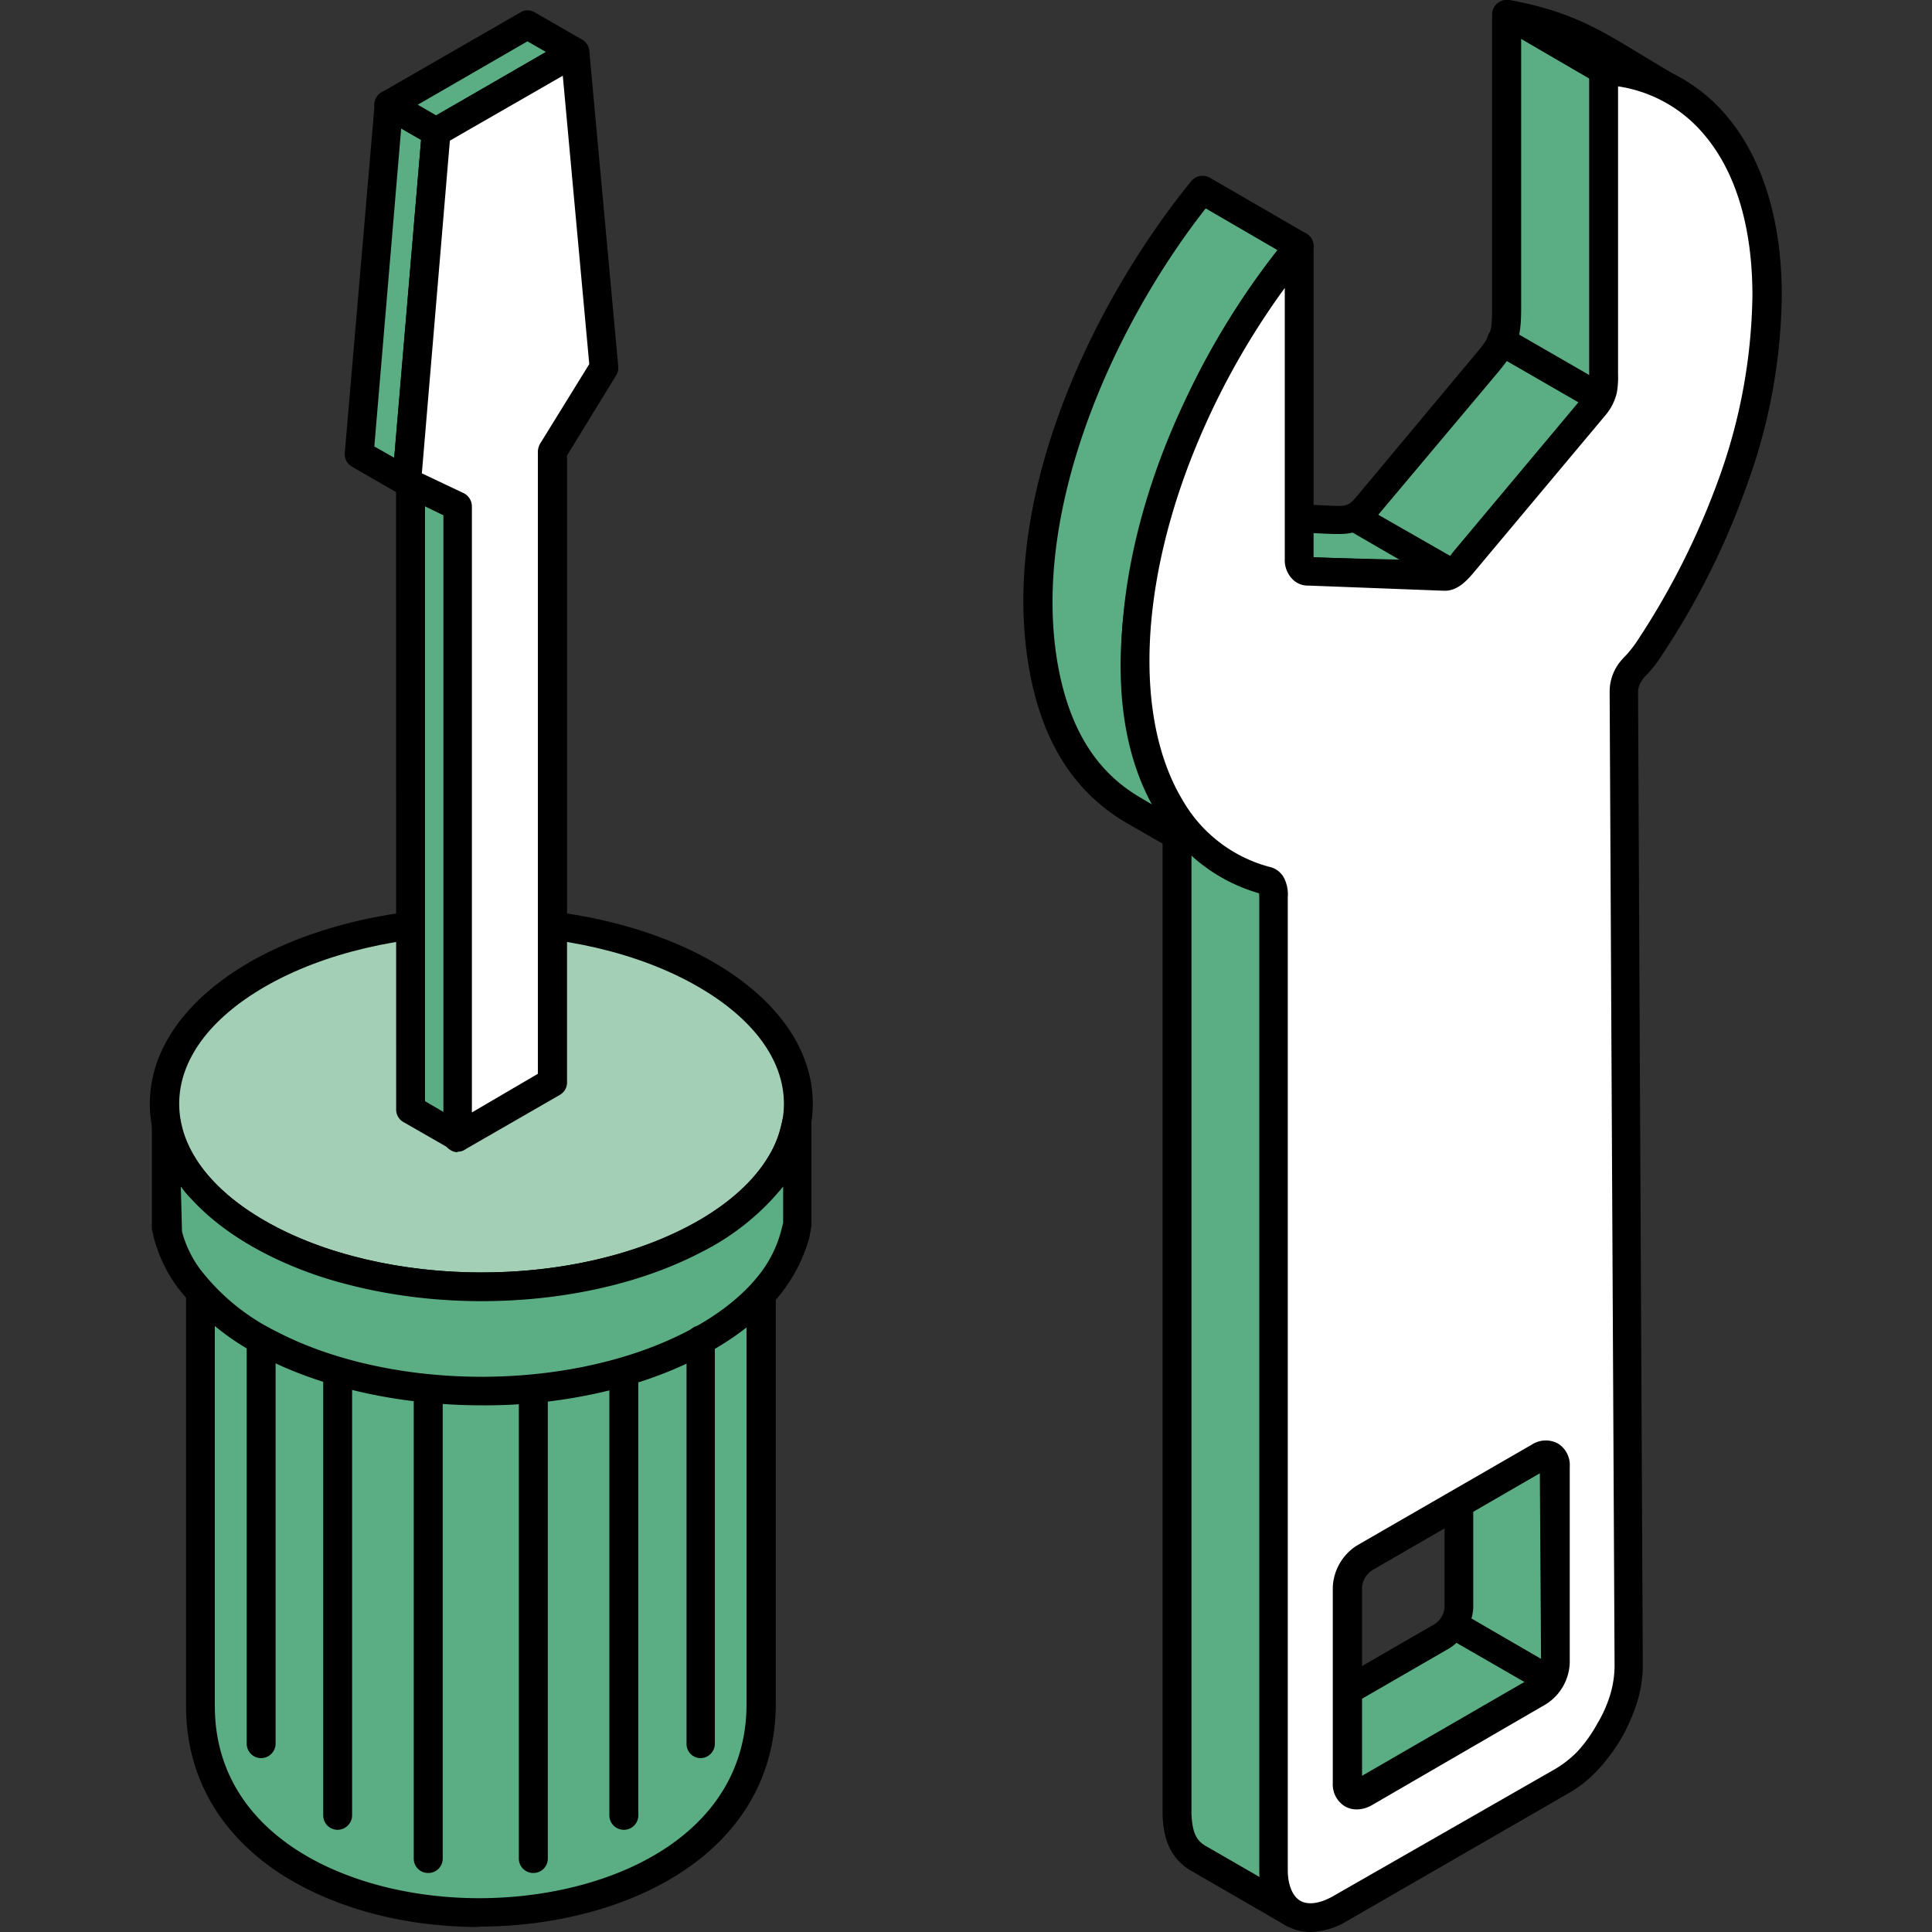 <svg id="Layer_1" data-name="Layer 1" xmlns="http://www.w3.org/2000/svg" width="200" height="200" viewBox="0 0 200 200"><rect x="0" y="0" width="200" height="200" fill="#333333" stroke="none"/><defs><style>.cls-1{fill:#5bae84;}.cls-1,.cls-2,.cls-3,.cls-4{fill-rule:evenodd;}.cls-3{fill:#a2cfb6;}.cls-4{fill:#fff;}</style></defs><path class="cls-1" d="M78.76,176.36c0,28.64-58,28.87-58,.21V126.45a12.46,12.46,0,0,0,.38,1.61,12.71,12.71,0,0,0,2.19,3.85c3.06,3.86,8.23,6.42,12.89,7.83,10.17,3.08,23.54,2.55,33.08-2.42a21.37,21.37,0,0,0,7.48-6.15,12.53,12.53,0,0,0,1.8-3.91l.17-.81Z"/><path class="cls-2" d="M22.24,133v43.61c0,13.66,14.21,19.89,27.35,19.89,13.33,0,27.69-6.29,27.69-20.1V133a23.48,23.48,0,0,1-7.3,5.68c-9.33,4.88-23.12,5.89-34.21,2.52-3.4-1-9.66-3.47-13.53-8.2Zm27.35,66.48c-7.85,0-15.17-2-20.67-5.58-6.3-4.18-9.66-10.15-9.66-17.29V126.45A1.5,1.5,0,0,1,20.6,125a1.47,1.47,0,0,1,1.6,1.18,9.21,9.21,0,0,0,.38,1.43A11.61,11.61,0,0,0,24.47,131c3.36,4.17,9.08,6.37,12.18,7.32,10.43,3.17,23.24,2.23,31.95-2.3a19.8,19.8,0,0,0,7-5.7,11.76,11.76,0,0,0,1.6-3.42l.17-.74a1.45,1.45,0,0,1,1.6-1.17,1.48,1.48,0,0,1,1.34,1.47v49.91C80.27,192.22,64.39,199.44,49.59,199.44Z"/><path class="cls-3" d="M26.66,100.86c12.8-7.39,33.58-7.39,46.38,0s12.82,19.39,0,26.79-33.58,7.4-46.38,0S13.84,108.26,26.66,100.86Z"/><path class="cls-2" d="M26.66,100.86h0Zm23.19-4.07c-8.11,0-16.26,1.79-22.44,5.36h0c-5.72,3.31-8.86,7.6-8.86,12.11s3.14,8.8,8.86,12.1c12.39,7.15,32.52,7.15,44.92,0,5.71-3.3,8.82-7.6,8.82-12.1s-3.14-8.8-8.87-12.11C66.11,98.58,58,96.79,49.85,96.79Zm0,37.86c-8.65,0-17.35-1.9-24-5.71s-10.34-9.07-10.34-14.68,3.7-10.83,10.38-14.69C39.14,92,60.6,92,73.8,99.57c6.67,3.86,10.34,9.08,10.34,14.69s-3.67,10.83-10.34,14.68S58.51,134.65,49.85,134.65Z"/><path class="cls-1" d="M82.5,116.08v10.81l-.18.9a13.62,13.62,0,0,1-2.68,5.26c-3.48,4.33-9.28,7.2-14.54,8.8-11.43,3.48-26.51,2.87-37.23-2.71a23.63,23.63,0,0,1-8.39-6.94,13.3,13.3,0,0,1-2.07-4.41l-.22-.9V116.08a13.86,13.86,0,0,0,.47,1.79,15.35,15.35,0,0,0,3.15,5.21c3.82,4.19,9.84,6.91,15.22,8.37,11.17,3,25.46,2.25,35.79-3.13a22.92,22.92,0,0,0,9-7.79,13.53,13.53,0,0,0,1.5-3.55Z"/><path class="cls-2" d="M18.72,122.86l.12,4.62a11.41,11.41,0,0,0,1.85,3.87,22.44,22.44,0,0,0,7.89,6.47c9.84,5.13,24.33,6.17,36.1,2.59,3.54-1.06,9.95-3.56,13.78-8.29a12.44,12.44,0,0,0,2.4-4.7l.21-.84,0-3.75a25.68,25.68,0,0,1-8.5,6.81c-10.08,5.26-24.57,6.54-36.88,3.25-3.91-1-11.18-3.6-15.94-8.83a9.27,9.27,0,0,1-1-1.2Zm31.22,22.62c-8.25,0-16.39-1.71-22.74-5a25.13,25.13,0,0,1-8.95-7.39,15.19,15.19,0,0,1-2.31-4.92l-.22-.95V116.08A1.48,1.48,0,0,1,17,114.59a1.45,1.45,0,0,1,1.63,1.19c.13.61.22,1.08.38,1.62a14,14,0,0,0,2.87,4.66c4.24,4.66,10.92,7,14.54,7.94,11.59,3.12,25.2,1.94,34.7-3,2.69-1.39,6.31-3.78,8.4-7.24a10.5,10.5,0,0,0,1.31-3.13l.21-.86a1.46,1.46,0,0,1,1.6-1.17A1.49,1.49,0,0,1,84,116.08v10.81l-.21,1.2a16.52,16.52,0,0,1-3,5.89c-4.3,5.36-11.39,8.12-15.21,9.28A54.13,54.13,0,0,1,49.94,145.48Z"/><path class="cls-1" d="M151,166.34V146.05l-.51-1.11c1.36.75,10.08,5.54,10.43,6.2l.12,21L160,174.59l-19.45,11.22L131.87,181v12.56c.08,1.92.37,3.33,2,4.47l-10-5.78c-1.67-1.05-2-2.7-2-4.47V86.47l-4.46-2.58c-5.12-3-7.76-7.73-9-13.36-3.77-16.89,5.26-37.48,16.14-50.85l10,5.79a82.6,82.6,0,0,0-7.94,11.69c-7.09,12.75-14.11,35.71-4,48.4,2,2.48,5.38,3.39,8.83,5.69.8.54.5,2.83.5,4.28V179.4l17.4-10.05a3.76,3.76,0,0,0,1.72-3ZM172.55,9C166,5.22,163.43,2.83,156,1.51V31.85c0,2.88-.25,3.58-2.14,5.84L141.79,52.07c-1.59,1.87-2.19,1.81-4.5,1.71L125,53.21c1.42.83,9.74,5.9,10.63,5.93l12.51.34c2.95.07,2.82-.58,4.75-2.81,3.32-3.91,9.79-11.47,12.11-14.56A4.28,4.28,0,0,0,166,38.67V7.28A17.08,17.08,0,0,1,172.55,9Z"/><path class="cls-2" d="M130.82,55a51.55,51.55,0,0,0,5,2.71l12.33.3c1.63.05,1.67.05,2.68-1.21.26-.3.51-.67.89-1.08l.49-.59c3.5-4.11,9.38-11,11.52-13.88a2.81,2.81,0,0,0,.81-2.55V7.28A1.54,1.54,0,0,1,165,6.2a27.44,27.44,0,0,0-7.53-2.88V31.85c0,3.25-.38,4.26-2.48,6.79L142.92,53c-1.93,2.33-3.06,2.36-5.63,2.25l-6.47-.3Zm17.65,6h-.42l-12.53-.34c-.74,0-2-.53-9.86-5.24l-1.47-.89a1.49,1.49,0,0,1,.79-2.77l12.39.57c2.19.11,2.19.1,3.28-1.18l12-14.38c1.69-2,1.81-2.36,1.81-4.88V1.51A1.5,1.5,0,0,1,155,.35,1.54,1.54,0,0,1,156.25,0c6.21,1.13,9.28,3,13.56,5.6l3.44,2.07a1.44,1.44,0,0,1,.6,2,1.5,1.5,0,0,1-1.93.66,14.27,14.27,0,0,0-4.42-1.38V38.67A5.66,5.66,0,0,1,166.13,43c-2.23,3-8.13,9.89-11.65,14l-.54.6c-.3.38-.59.71-.81,1C151.78,60.29,151,61,148.47,61ZM124.86,21.6l7.38,4.29a79.08,79.08,0,0,0-7,10.55c-5.77,10.34-13.8,32.46-6,46.83l-1.13-.67c-4.33-2.5-7-6.55-8.32-12.38-3.57-15.95,4.88-35.68,15-48.62ZM151,166.34h0ZM133.47,180.2l7.06,3.9,18.27-10.56.73-1.71-.13-20c-1.18-.84-4.68-2.81-6.89-4.07v18.72a5.35,5.35,0,0,1-2.44,4.13l-16.6,9.59ZM123.34,88.32V187.8c.09,1.77.43,2.63,1.35,3.22l5.72,3.3c0-.22,0-.45,0-.67V181a1.39,1.39,0,0,1,.25-.81,1.36,1.36,0,0,1-.25-.81V95.53c0-.33,0-.7,0-1.08a7.86,7.86,0,0,0-.09-2.19c-1-.6-2.23-1.23-3.41-1.82a33.6,33.6,0,0,1-3.57-2.12Zm10.55,111.22a1.52,1.52,0,0,1-.76-.2l-10-5.78c-2.27-1.45-2.7-3.68-2.78-5.68V87.33l-3.75-2.15c-5-2.94-8.23-7.63-9.74-14.32-4.12-18.51,6.31-39.65,16.47-52.12a1.51,1.51,0,0,1,1.9-.35l10,5.79a1.47,1.47,0,0,1,.72,1,1.54,1.54,0,0,1-.3,1.21,76.24,76.24,0,0,0-7.82,11.47c-5.87,10.57-14.32,33.93-4.11,46.76a14.42,14.42,0,0,0,4.58,3.15A39,39,0,0,1,132.21,90c1.35.89,1.26,2.84,1.17,4.57,0,.33,0,.65,0,1v81.3l15.16-8.76a2.29,2.29,0,0,0,1-1.79v-19.9l-.38-.82a1.49,1.49,0,0,1,2.1-1.91l1.34.74c9.21,5.14,9.38,5.48,9.67,6.12a1.5,1.5,0,0,1,.13.62l.12,21a1.5,1.5,0,0,1-.12.6l-1,2.46a1.43,1.43,0,0,1-.63.7L141.29,187.1a1.46,1.46,0,0,1-1.47,0l-6.47-3.58v10c.07,1.83.38,2.55,1.37,3.25a1.48,1.48,0,0,1-.83,2.71Z"/><polygon class="cls-1" points="47.37 117.73 42.5 114.91 42.5 49.58 47.4 52.4 47.37 117.73"/><path class="cls-2" d="M44,114l1.93,1.12V53.26L44,52.16,44,114Zm3.39,5.18a1.24,1.24,0,0,1-.7-.2l-4.92-2.82a1.49,1.49,0,0,1-.76-1.29L41,49.57a1.4,1.4,0,0,1,.74-1.29,1.53,1.53,0,0,1,1.47,0l4.88,2.83a1.52,1.52,0,0,1,.76,1.29v65.33a1.52,1.52,0,0,1-.76,1.29A1.48,1.48,0,0,1,47.36,119.22Z"/><polygon class="cls-1" points="42.07 49.85 37.21 47.03 40.27 10.84 45.15 13.67 42.07 49.85"/><path class="cls-2" d="M38.75,46.22l2.07,1.17,2.77-32.91L41.53,13.3,38.75,46.22Zm3.32,5.12a1.42,1.42,0,0,1-.71-.19l-4.91-2.83a1.52,1.52,0,0,1-.76-1.42l3.1-36.2A1.47,1.47,0,0,1,41,9.55l4.86,2.82a1.51,1.51,0,0,1,.76,1.41L43.59,50a1.57,1.57,0,0,1-.8,1.19A1.72,1.72,0,0,1,42.07,51.34Z"/><polygon class="cls-1" points="45.15 13.67 40.27 10.84 54.6 2.55 59.51 5.38 45.15 13.67"/><path class="cls-2" d="M43.25,10.84l1.9,1.1L56.52,5.38,54.6,4.28,43.25,10.84Zm1.9,4.3a1.64,1.64,0,0,1-.76-.19l-4.88-2.83a1.49,1.49,0,0,1-.76-1.28,1.47,1.47,0,0,1,.76-1.29L53.88,1.28a1.41,1.41,0,0,1,1.48,0l4.88,2.81a1.49,1.49,0,0,1,0,2.58L45.9,15A1.79,1.79,0,0,1,45.15,15.14Z"/><polygon class="cls-4" points="47.37 117.73 47.4 52.4 42.07 49.85 45.15 13.67 59.51 5.38 62.54 38.05 57.25 46.74 57.19 71.73 57.19 112.07 47.37 117.73"/><path class="cls-2" d="M43.67,49,48,51.05a1.55,1.55,0,0,1,.85,1.35v62.76l6.83-4V46.74a1.8,1.8,0,0,1,.22-.79L61,37.69,58.26,7.84,46.57,14.56,43.67,49Zm3.69,70.27a1.24,1.24,0,0,1-.7-.2,1.48,1.48,0,0,1-.76-1.29V53.34l-4.46-2.15a1.5,1.5,0,0,1-.84-1.46l3.07-36.19a1.44,1.44,0,0,1,.76-1.17L58.75,4.09a1.48,1.48,0,0,1,1.43,0A1.43,1.43,0,0,1,61,5.24l3,32.68a1.46,1.46,0,0,1-.2.91l-5.1,8.32v64.92a1.48,1.48,0,0,1-.76,1.28L48.13,119A1.48,1.48,0,0,1,47.36,119.22Z"/><path class="cls-4" d="M159.31,175.14,141.2,185.58c-1,.56-1.73.11-1.73-1v-20.3a3.78,3.78,0,0,1,1.73-3l18.11-10.44c.93-.55,1.72-.11,1.72,1v20.29a3.93,3.93,0,0,1-1.72,3Zm8.74-103.5a3.66,3.66,0,0,1,.72-2.07c.46-.72.88-.87,1.76-2.2a79.58,79.58,0,0,0,8.83-17.52,56.9,56.9,0,0,0,3.57-19.26c0-7.56-1.9-13.51-5.21-17.5A16.08,16.08,0,0,0,166,7.28V38.74a6.51,6.51,0,0,1-.09,1.57,3.66,3.66,0,0,1-.85,1.69L151.71,58c-.76.89-1.39,1.72-2.28,1.69l-13.85-.52c-.64.06-1.11-.41-1.11-1.24V25.47A81.25,81.25,0,0,0,122.79,44.8c-6.34,15-7,29.79-1.67,38.68a16.2,16.2,0,0,0,10,7.65.92.92,0,0,1,.62.46,3.54,3.54,0,0,1,.17,1.54V193.58h0c0,2.2.77,3.75,2,4.47s3,.63,4.91-.47l22.87-13.2a12.1,12.1,0,0,0,2.64-2.13,14.72,14.72,0,0,0,2.27-3.08,16.15,16.15,0,0,0,1.52-3.48,12,12,0,0,0,.5-3.37q-.25-47.74-.5-95.49c0-1.74,0-3.46,0-5.19Z"/><path class="cls-2" d="M159.53,152.44,142,162.58a2.35,2.35,0,0,0-1,1.7V184l17.6-10.15h0a2.37,2.37,0,0,0,1-1.72V152.44ZM140.4,187.31a2.41,2.41,0,0,1-1.18-.32,2.67,2.67,0,0,1-1.25-2.42V164.28a5.39,5.39,0,0,1,2.48-4.28l18.1-10.44a2.66,2.66,0,0,1,2.74-.12,2.62,2.62,0,0,1,1.21,2.4v20.29a5.29,5.29,0,0,1-2.48,4.3L142,186.88a3.17,3.17,0,0,1-1.56.43ZM135.48,57.65h0ZM130.7,92.58l.12,0-.12,0ZM133,29.81V57.9a2.8,2.8,0,0,0,.85,2.11,2.22,2.22,0,0,0,1.63.61l13.91.53c1.52.09,2.52-1.1,3.45-2.22l13.4-16a5.51,5.51,0,0,0,1.14-2.31,9.39,9.39,0,0,0,.12-1.9V8.94a14.37,14.37,0,0,1,9,5.1c3.24,3.87,4.91,9.58,4.91,16.55A57.78,57.78,0,0,1,178,49.36a79.18,79.18,0,0,1-8.65,17.19,13.63,13.63,0,0,1-1,1.26,7.88,7.88,0,0,0-.8.91,5,5,0,0,0-.92,3l.51,100.66a10.62,10.62,0,0,1-.42,2.95,13.5,13.5,0,0,1-1.4,3.16,14.64,14.64,0,0,1-2,2.8,11.06,11.06,0,0,1-2.35,1.85L138,196.29c-1.34.77-2.59.94-3.39.48s-1.3-1.64-1.3-3.19V92.88a3.78,3.78,0,0,0-.39-2,2.25,2.25,0,0,0-1.5-1.14,14.74,14.74,0,0,1-9.05-7c-5.07-8.51-4.4-22.82,1.78-37.34A78.59,78.59,0,0,1,133,29.81ZM135.7,200a5.23,5.23,0,0,1-2.57-.66c-1.76-1-2.77-3.08-2.77-5.76V92.48a17.66,17.66,0,0,1-10.5-8.24c-5.55-9.31-5-24.65,1.56-40a82.59,82.59,0,0,1,11.93-19.7,1.49,1.49,0,0,1,1.63-.46,1.48,1.48,0,0,1,1,1.41V57.68l13.49.49a5,5,0,0,0,.93-1l13.53-16.16a2.81,2.81,0,0,0,.54-1.06,5.81,5.81,0,0,0,.05-1V7.28A1.51,1.51,0,0,1,165,6.2a1.42,1.42,0,0,1,1.08-.4,17.42,17.42,0,0,1,12.78,6.34c3.65,4.4,5.59,10.79,5.59,18.45a59.11,59.11,0,0,1-3.66,19.77,80.09,80.09,0,0,1-9,17.84,11.08,11.08,0,0,1-1.35,1.67,3.67,3.67,0,0,0-.45.54,2.22,2.22,0,0,0-.42,1.18v0l.49,100.67a13.12,13.12,0,0,1-.54,3.8,19.67,19.67,0,0,1-1.63,3.81,19.4,19.4,0,0,1-2.49,3.36,12.73,12.73,0,0,1-3,2.39l-22.88,13.2A7.77,7.77,0,0,1,135.7,200Z"/><path class="cls-2" d="M72.53,182a1.46,1.46,0,0,1-1.46-1.5V138.69a1.46,1.46,0,0,1,1.46-1.48A1.49,1.49,0,0,1,74,138.69v41.85A1.49,1.49,0,0,1,72.53,182Z"/><path class="cls-2" d="M55.23,193.89a1.49,1.49,0,0,1-1.52-1.48V144.05a1.5,1.5,0,0,1,3,0v48.36A1.49,1.49,0,0,1,55.23,193.89Z"/><path class="cls-2" d="M64.59,189.42a1.5,1.5,0,0,1-1.51-1.49V142.28a1.49,1.49,0,1,1,3,0v45.65A1.49,1.49,0,0,1,64.59,189.42Z"/><path class="cls-2" d="M27,182a1.49,1.49,0,0,1-1.46-1.5V138.69A1.49,1.49,0,0,1,27,137.21a1.51,1.51,0,0,1,1.53,1.48v41.85A1.51,1.51,0,0,1,27,182Z"/><path class="cls-2" d="M44.3,193.89a1.48,1.48,0,0,1-1.47-1.48V144.05a1.5,1.5,0,0,1,3,0v48.36A1.49,1.49,0,0,1,44.3,193.89Z"/><path class="cls-2" d="M34.93,189.42a1.49,1.49,0,0,1-1.47-1.49V142.28a1.5,1.5,0,0,1,1.47-1.5,1.52,1.52,0,0,1,1.52,1.5v45.65A1.51,1.51,0,0,1,34.93,189.42Z"/><path class="cls-2" d="M160,175.17a1.32,1.32,0,0,1-.71-.2l-9.24-5.32a1.48,1.48,0,0,1-.55-2,1.53,1.53,0,0,1,2.06-.55l9.2,5.34a1.48,1.48,0,0,1,.55,2A1.53,1.53,0,0,1,160,175.17Z"/><path class="cls-2" d="M165.62,42.69a1.54,1.54,0,0,1-.76-.2l-10.17-5.86A1.49,1.49,0,0,1,156.16,34l10.17,5.87a1.49,1.49,0,0,1,.54,2A1.38,1.38,0,0,1,165.62,42.69Z"/><path class="cls-2" d="M150.15,60.78a1.33,1.33,0,0,1-.72-.2l-9.74-5.64a1.47,1.47,0,0,1-.54-2,1.44,1.44,0,0,1,2-.53L150.91,58a1.49,1.49,0,0,1,.55,2A1.43,1.43,0,0,1,150.15,60.78Z"/><path class="cls-2" d="M166,8.77a1.43,1.43,0,0,1-.73-.2L155.7,3a1.46,1.46,0,0,1-.55-2,1.47,1.47,0,0,1,2-.54L166.75,6a1.48,1.48,0,0,1,.54,2A1.52,1.52,0,0,1,166,8.77Z"/></svg>